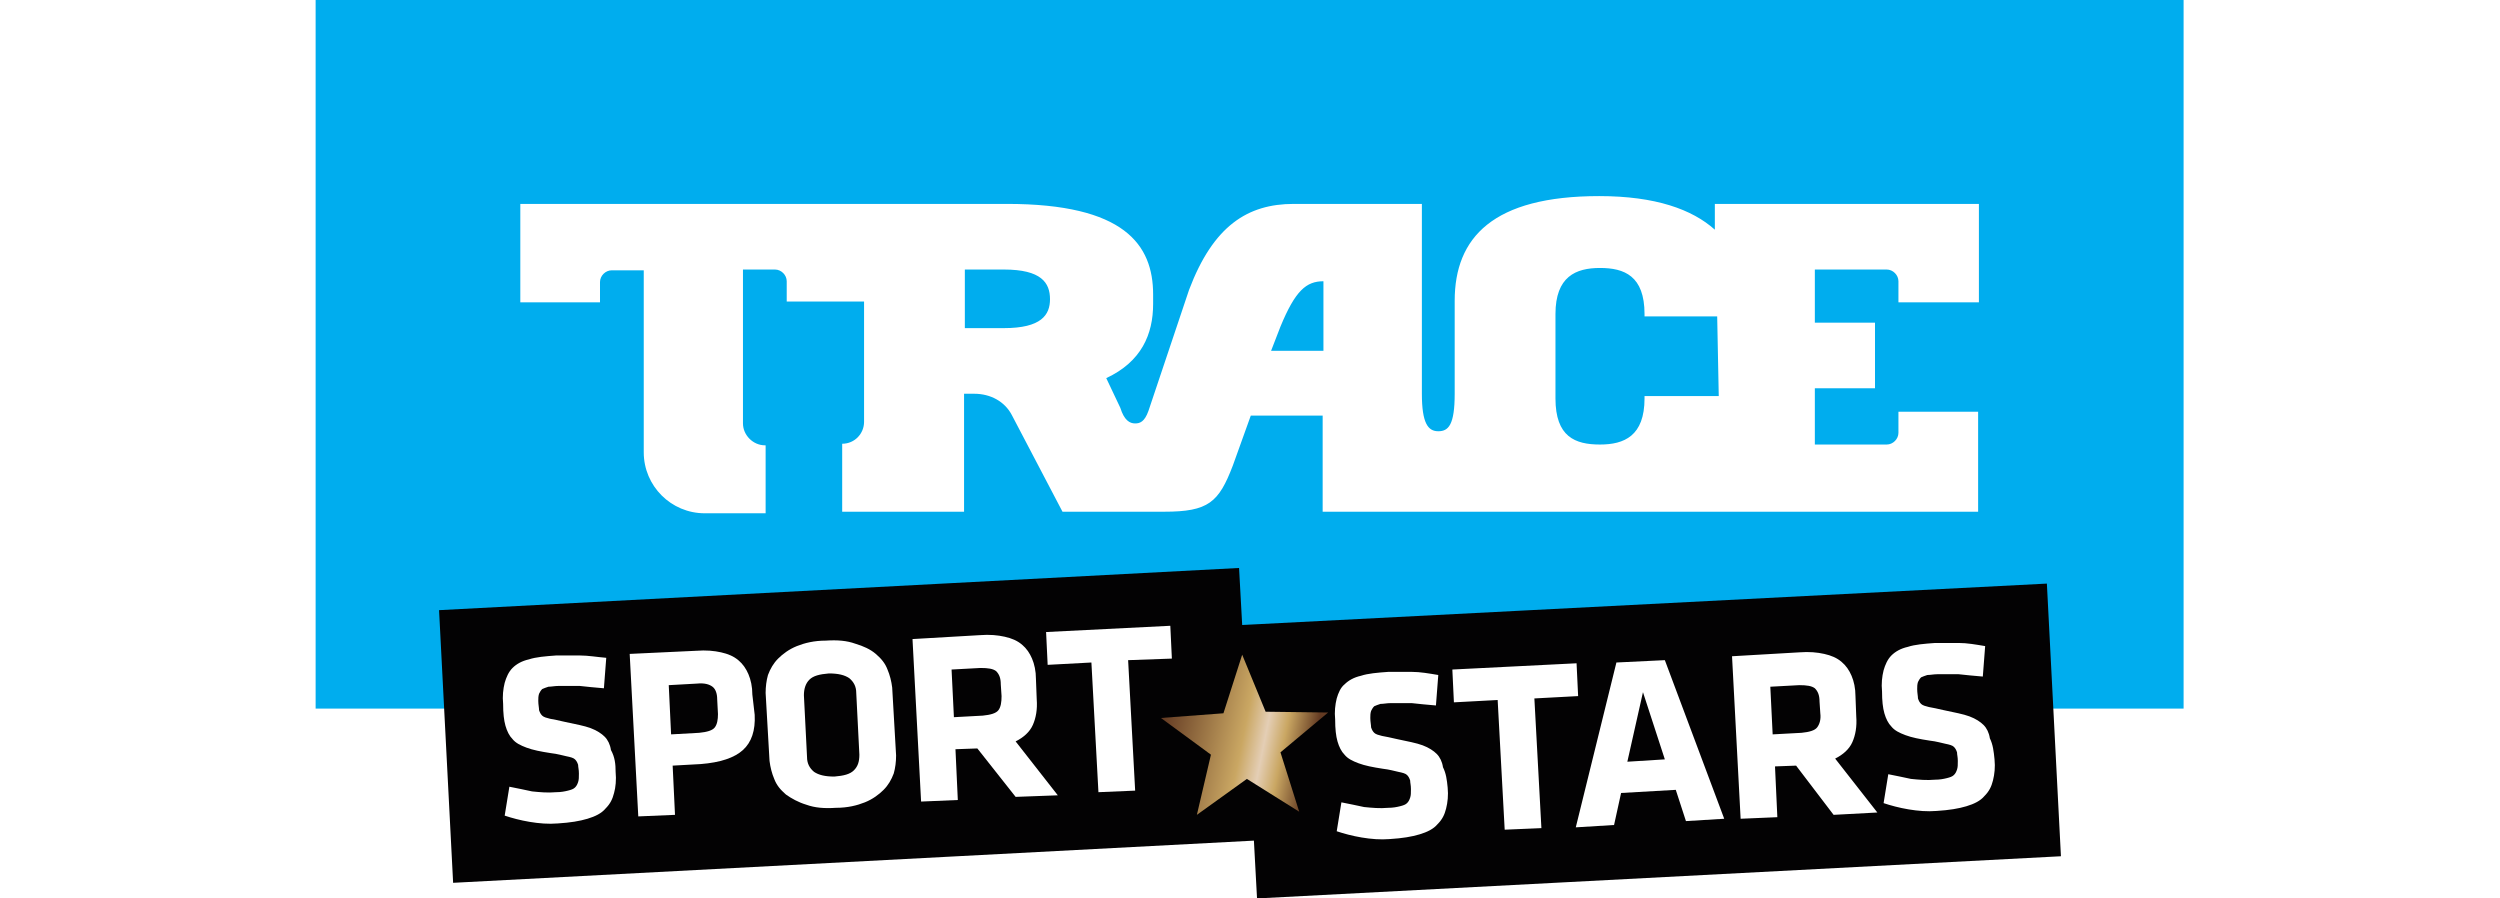 <?xml version="1.0" encoding="utf-8"?>
<!-- Generator: Adobe Illustrator 21.0.0, SVG Export Plug-In . SVG Version: 6.00 Build 0)  -->
<svg version="1.0" xmlns="http://www.w3.org/2000/svg" xmlns:xlink="http://www.w3.org/1999/xlink" x="0px" y="0px"
	 viewBox="0 0 320 115" style="enable-background:new 0 0 320 115;" xml:space="preserve">
<style type="text/css">
	.st0{fill:#FFFFFF;}
	.st1{fill:#00B8F1;}
	.st2{fill:#909194;}
	.st3{fill:#DC1351;}
	.st4{fill:#919195;}
	.st5{fill:#91C73E;}
	.st6{fill:#D11F31;}
	.st7{fill:#CED0D0;}
	.st8{fill:#F6AB1C;}
	.st9{fill:#F69043;}
	.st10{fill:#00529C;}
	.st11{fill:#D89D12;}
	.st12{fill:#81A43C;}
	.st13{fill-rule:evenodd;clip-rule:evenodd;fill:#B3282D;}
	.st14{fill:#007DC4;stroke:#D0D2D3;stroke-width:2.796;}
	.st15{fill:#D0D2D3;enable-background:new    ;}
	.st16{fill:#D0D2D3;}
	.st17{fill:#231F20;}
	.st18{fill:#000104;}
	.st19{fill:#0E0E11;}
	.st20{fill-rule:evenodd;clip-rule:evenodd;fill:url(#SVGID_6_);}
	.st21{fill-rule:evenodd;clip-rule:evenodd;fill:url(#SVGID_7_);}
	.st22{fill:#CA2026;}
	.st23{fill:url(#SVGID_10_);}
	.st24{fill:url(#SVGID_11_);}
	.st25{fill:url(#SVGID_12_);}
	.st26{fill:url(#SVGID_13_);}
	.st27{fill:url(#SVGID_14_);}
	.st28{fill:url(#SVGID_15_);}
	.st29{fill:url(#SVGID_16_);}
	.st30{fill:url(#SVGID_17_);}
	.st31{fill:url(#SVGID_18_);}
	.st32{fill:#5C1615;}
	.st33{fill:#9C2424;}
	.st34{fill:url(#SVGID_19_);}
	.st35{fill:url(#SVGID_20_);}
	.st36{fill:#151415;}
	.st37{fill:url(#SVGID_21_);}
	.st38{fill:url(#SVGID_22_);}
	.st39{fill:url(#SVGID_23_);}
	.st40{fill:url(#SVGID_24_);}
	.st41{fill:url(#SVGID_25_);}
	.st42{fill:url(#SVGID_26_);}
	.st43{fill:#282828;}
	.st44{fill:#171717;}
	.st45{fill:#CA2F2E;}
	.st46{fill:url(#SVGID_27_);}
	.st47{fill:url(#SVGID_28_);}
	.st48{fill:url(#SVGID_29_);}
	.st49{fill:url(#SVGID_30_);}
	.st50{fill:url(#SVGID_31_);}
	.st51{fill:url(#SVGID_32_);}
	.st52{fill:url(#SVGID_33_);}
	.st53{fill:url(#SVGID_34_);}
	.st54{fill:url(#SVGID_35_);}
	.st55{fill:url(#SVGID_36_);}
	.st56{fill:url(#SVGID_37_);}
	.st57{fill:url(#SVGID_38_);}
	.st58{fill:url(#SVGID_39_);}
	.st59{fill:#282827;}
	.st60{fill:url(#SVGID_40_);}
	.st61{fill:url(#SVGID_41_);}
	.st62{fill:url(#SVGID_42_);}
	.st63{fill:url(#SVGID_43_);}
	.st64{fill:url(#SVGID_44_);}
	.st65{fill:url(#SVGID_45_);}
	.st66{fill:url(#SVGID_46_);}
	.st67{fill:url(#SVGID_47_);}
	.st68{fill:url(#SVGID_48_);}
	.st69{fill:url(#SVGID_49_);}
	.st70{fill:url(#SVGID_50_);}
	.st71{fill:url(#SVGID_51_);}
	.st72{fill:#77BC1F;}
	.st73{fill:#1A69CD;}
	.st74{fill:#F5F5F5;}
	.st75{fill:#00455E;}
	.st76{fill-rule:evenodd;clip-rule:evenodd;fill:#003974;}
	.st77{fill:#FFCE00;}
	.st78{fill:#DD0031;}
	.st79{fill:#0075C9;}
	.st80{fill:#6CA439;}
	.st81{fill:#D41180;}
	.st82{fill:#714698;}
	.st83{fill:#32E491;}
	.st84{fill:#747373;}
	.st85{fill:#E21B27;}
	.st86{fill:#0052BA;}
	.st87{fill:#FFC501;}
	.st88{clip-path:url(#SVGID_55_);}
	.st89{clip-path:url(#SVGID_59_);}
	.st90{fill:#007EFF;}
	.st91{fill:#00A84F;}
	.st92{fill:#FAB423;}
	.st93{fill:#370505;}
	.st94{fill:#330F10;}
	.st95{fill:#EB2D2D;}
	.st96{fill:#C60E00;}
	.st97{fill:#F4F5F5;}
	.st98{fill:#008980;}
	.st99{fill:#FFDB00;}
	.st100{fill:#7A7F79;}
	.st101{fill:#ED1B24;}
	.st102{fill:#1F60A9;}
	.st103{fill:#571C66;}
	.st104{fill:#FF7100;}
	.st105{fill:#716558;}
	.st106{fill:#FFDA00;}
	.st107{fill:#F6911E;}
	.st108{fill:#141B4D;}
	.st109{fill:#D50032;}
	.st110{fill:#B40000;}
	.st111{fill:#FF5000;}
	.st112{fill:#00BFD6;}
	.st113{fill:#4681CF;}
	.st114{fill:#565A5C;}
	.st115{fill:#00B5EA;}
	.st116{fill:url(#SVGID_64_);}
	.st117{fill:#808080;}
	.st118{fill:#516023;}
	.st119{fill:#18529D;}
	.st120{fill:url(#SVGID_65_);}
	.st121{fill:url(#SVGID_66_);}
	.st122{fill:#FDEA7F;}
	.st123{fill:#E17826;}
	.st124{fill:url(#SVGID_67_);}
	.st125{fill:url(#SVGID_68_);}
	.st126{fill:#FCE551;}
	.st127{fill:url(#SVGID_69_);}
	.st128{fill:url(#SVGID_70_);}
	.st129{fill:url(#SVGID_71_);}
	.st130{fill:url(#SVGID_72_);}
	.st131{fill:url(#SVGID_73_);}
	.st132{fill:url(#SVGID_74_);}
	.st133{fill:url(#SVGID_75_);}
	.st134{fill:url(#SVGID_76_);}
	.st135{fill:url(#SVGID_77_);}
	.st136{fill:url(#SVGID_78_);}
	.st137{fill:url(#SVGID_79_);}
	.st138{fill:url(#SVGID_80_);}
	.st139{fill:url(#SVGID_81_);}
	.st140{fill:url(#SVGID_82_);}
	.st141{fill:url(#SVGID_83_);}
	.st142{fill:url(#SVGID_84_);}
	.st143{fill:url(#SVGID_85_);}
	.st144{fill:url(#SVGID_86_);}
	.st145{fill:url(#SVGID_87_);}
	.st146{fill:url(#SVGID_88_);}
	.st147{fill:url(#SVGID_89_);}
	.st148{fill:url(#SVGID_90_);}
	.st149{fill:url(#SVGID_91_);}
	.st150{fill:url(#SVGID_92_);}
	.st151{fill:url(#SVGID_93_);}
	.st152{fill:url(#SVGID_94_);}
	.st153{fill:url(#SVGID_95_);}
	.st154{fill:url(#SVGID_96_);}
	.st155{fill:url(#SVGID_97_);}
	.st156{fill:url(#SVGID_98_);}
	.st157{fill:url(#SVGID_99_);}
	.st158{fill:url(#SVGID_100_);}
	.st159{fill:url(#SVGID_101_);}
	.st160{fill:url(#SVGID_102_);}
	.st161{fill:url(#SVGID_103_);}
	.st162{fill:url(#SVGID_104_);}
	.st163{fill:url(#SVGID_105_);}
	.st164{fill:url(#SVGID_106_);}
	.st165{fill:url(#SVGID_107_);}
	.st166{fill:url(#SVGID_108_);}
	.st167{fill:url(#SVGID_109_);}
	.st168{fill:url(#SVGID_110_);}
	.st169{fill:url(#SVGID_111_);}
	.st170{fill:url(#SVGID_112_);}
	.st171{fill:url(#SVGID_113_);}
	.st172{fill:url(#SVGID_114_);}
	.st173{fill:url(#SVGID_115_);}
	.st174{fill:url(#SVGID_116_);}
	.st175{fill:url(#SVGID_117_);}
	.st176{fill:url(#SVGID_118_);}
	.st177{fill:url(#SVGID_119_);}
	.st178{fill:url(#SVGID_120_);}
	.st179{fill:url(#SVGID_121_);}
	.st180{fill:url(#SVGID_122_);}
	.st181{fill:url(#SVGID_123_);}
	.st182{fill:url(#SVGID_124_);}
	.st183{fill:url(#SVGID_125_);}
	.st184{opacity:0.9;fill:url(#SVGID_126_);}
	.st185{fill:url(#SVGID_127_);}
	.st186{fill:url(#SVGID_128_);}
	.st187{fill:url(#SVGID_129_);}
	.st188{fill:url(#SVGID_130_);}
	.st189{fill:url(#SVGID_131_);}
	.st190{fill:url(#SVGID_132_);}
	.st191{opacity:0.49;fill:url(#SVGID_133_);}
	.st192{fill:url(#SVGID_134_);}
	.st193{fill:url(#SVGID_135_);}
	.st194{opacity:0.5;fill:url(#SVGID_136_);}
	.st195{fill:url(#SVGID_137_);}
	.st196{fill:url(#SVGID_138_);}
	.st197{fill:url(#SVGID_139_);}
	.st198{opacity:0.52;fill:url(#SVGID_140_);}
	.st199{fill:url(#SVGID_141_);}
	.st200{fill:url(#SVGID_142_);}
	.st201{fill:url(#SVGID_143_);}
	.st202{fill:url(#SVGID_144_);}
	.st203{fill:url(#SVGID_145_);}
	.st204{fill:url(#SVGID_146_);}
	.st205{fill:url(#SVGID_147_);}
	.st206{fill:url(#SVGID_148_);}
	.st207{fill:url(#SVGID_149_);}
	.st208{fill:url(#SVGID_150_);}
	.st209{fill:url(#SVGID_151_);}
	.st210{fill:url(#SVGID_152_);}
	.st211{fill:url(#SVGID_153_);}
	.st212{fill:url(#SVGID_154_);}
	.st213{fill:url(#SVGID_155_);}
	.st214{fill:url(#SVGID_156_);}
	.st215{fill:url(#SVGID_157_);}
	.st216{fill:url(#SVGID_158_);}
	.st217{fill:url(#SVGID_159_);}
	.st218{fill:url(#SVGID_160_);}
	.st219{fill:url(#SVGID_161_);}
	.st220{fill:url(#SVGID_162_);}
	.st221{fill:url(#SVGID_163_);}
	.st222{fill:url(#SVGID_164_);}
	.st223{fill:url(#SVGID_165_);}
	.st224{fill:url(#SVGID_166_);}
	.st225{fill:url(#SVGID_167_);}
	.st226{fill:url(#SVGID_168_);}
	.st227{fill:url(#SVGID_169_);}
	.st228{fill:url(#SVGID_170_);}
	.st229{opacity:0.65;fill:url(#SVGID_171_);}
	.st230{opacity:0.65;fill:url(#SVGID_172_);}
	.st231{fill:url(#SVGID_173_);}
	.st232{fill:url(#SVGID_174_);}
	.st233{fill:url(#SVGID_175_);}
	.st234{fill:url(#SVGID_176_);}
	.st235{fill:url(#SVGID_177_);}
	.st236{fill:url(#SVGID_178_);}
	.st237{fill:url(#SVGID_179_);}
	.st238{fill:url(#SVGID_180_);}
	.st239{fill:url(#SVGID_181_);}
	.st240{fill:url(#SVGID_182_);}
	.st241{fill:url(#SVGID_183_);}
	.st242{fill:url(#SVGID_184_);}
	.st243{fill:url(#SVGID_185_);}
	.st244{fill:url(#SVGID_186_);}
	.st245{opacity:0.8;fill:url(#SVGID_187_);}
	.st246{fill:url(#SVGID_188_);}
	.st247{fill:url(#SVGID_189_);}
	.st248{fill:url(#SVGID_190_);}
	.st249{fill:url(#SVGID_191_);}
	.st250{fill:url(#SVGID_192_);}
	.st251{fill:url(#SVGID_193_);}
	.st252{fill:url(#SVGID_194_);}
	.st253{fill:url(#SVGID_195_);}
	.st254{fill:url(#SVGID_196_);}
	.st255{fill:url(#SVGID_197_);}
	.st256{fill:url(#SVGID_198_);}
	.st257{fill:url(#SVGID_199_);}
	.st258{fill:url(#SVGID_200_);}
	.st259{fill:url(#SVGID_201_);}
	.st260{fill:url(#SVGID_202_);}
	.st261{fill:url(#SVGID_203_);}
	.st262{fill:url(#SVGID_204_);}
	.st263{fill:url(#SVGID_205_);}
	.st264{fill:url(#SVGID_206_);}
	.st265{fill:url(#SVGID_207_);}
	.st266{fill:url(#SVGID_208_);}
	.st267{fill:url(#SVGID_209_);}
	.st268{fill:url(#SVGID_210_);}
	.st269{fill:url(#SVGID_211_);}
	.st270{fill:url(#SVGID_212_);}
	.st271{fill:url(#SVGID_213_);}
	.st272{fill:url(#SVGID_214_);}
	.st273{fill:url(#SVGID_215_);}
	.st274{fill:url(#SVGID_216_);}
	.st275{fill:url(#SVGID_217_);}
	.st276{fill:url(#SVGID_218_);}
	.st277{opacity:0.89;fill:url(#SVGID_219_);}
	.st278{opacity:0.89;fill:url(#SVGID_220_);}
	.st279{fill:url(#SVGID_221_);}
	.st280{fill:url(#SVGID_222_);}
	.st281{fill:url(#SVGID_223_);}
	.st282{fill:url(#SVGID_224_);}
	.st283{fill:url(#SVGID_225_);}
	.st284{fill:url(#SVGID_226_);}
	.st285{fill:url(#SVGID_227_);}
	.st286{fill:url(#SVGID_228_);}
	.st287{fill:url(#SVGID_229_);}
	.st288{fill:url(#SVGID_230_);}
	.st289{fill:url(#SVGID_231_);}
	.st290{fill:url(#SVGID_232_);}
	.st291{fill:url(#SVGID_233_);}
	.st292{fill:url(#SVGID_234_);}
	.st293{fill:url(#SVGID_235_);}
	.st294{fill:url(#SVGID_236_);}
	.st295{fill:url(#SVGID_237_);}
	.st296{fill:url(#SVGID_238_);}
	.st297{fill:url(#SVGID_239_);}
	.st298{opacity:0.49;fill:url(#SVGID_240_);}
	.st299{fill:url(#SVGID_241_);}
	.st300{fill:url(#SVGID_242_);}
	.st301{fill:url(#SVGID_243_);}
	.st302{fill:url(#SVGID_244_);}
	.st303{fill:url(#SVGID_245_);}
	.st304{fill:url(#SVGID_246_);}
	.st305{fill:url(#SVGID_247_);}
	.st306{fill:url(#SVGID_248_);}
	.st307{fill:#F5E689;}
	.st308{fill:url(#SVGID_249_);}
	.st309{fill:url(#SVGID_250_);}
	.st310{fill:#FFFFFB;}
	.st311{fill:url(#SVGID_251_);}
	.st312{fill:url(#SVGID_252_);}
	.st313{fill:url(#SVGID_253_);}
	.st314{fill:url(#SVGID_254_);}
	.st315{fill:url(#SVGID_255_);}
	.st316{fill:url(#SVGID_256_);}
	.st317{fill:url(#SVGID_257_);}
	.st318{fill:url(#SVGID_258_);}
	.st319{fill:url(#SVGID_259_);}
	.st320{fill:url(#SVGID_260_);}
	.st321{fill:url(#SVGID_261_);}
	.st322{fill:url(#SVGID_262_);}
	.st323{fill:url(#SVGID_263_);}
	.st324{fill:url(#SVGID_264_);}
	.st325{fill:url(#SVGID_265_);}
	.st326{fill:url(#SVGID_266_);}
	.st327{opacity:0.55;fill:url(#SVGID_267_);}
	.st328{fill:url(#SVGID_268_);}
	.st329{fill:url(#SVGID_269_);}
	.st330{fill:url(#SVGID_270_);}
	.st331{fill:url(#SVGID_271_);}
	.st332{fill:url(#SVGID_272_);}
	.st333{fill:url(#SVGID_273_);}
	.st334{opacity:0.6;fill:url(#SVGID_274_);}
	.st335{fill:url(#SVGID_275_);}
	.st336{fill:url(#SVGID_276_);}
	.st337{fill:url(#SVGID_277_);}
	.st338{fill:url(#SVGID_278_);}
	.st339{fill:url(#SVGID_279_);}
	.st340{fill:url(#SVGID_280_);}
	.st341{opacity:0.12;}
	.st342{fill:#F4BA2A;}
	.st343{fill:url(#SVGID_281_);}
	.st344{fill:#6D6E70;}
	.st345{fill:#FFD700;}
	.st346{fill:url(#SVGID_284_);}
	.st347{fill:#A61916;}
	.st348{clip-path:url(#SVGID_286_);}
	.st349{clip-path:url(#SVGID_288_);}
	.st350{fill:#272424;}
	.st351{fill:#AFC03D;}
	.st352{fill:#F26322;}
	.st353{fill-rule:evenodd;clip-rule:evenodd;fill:#F26322;}
	.st354{fill:#FDB614;}
	.st355{fill-rule:evenodd;clip-rule:evenodd;fill:#ED1C24;}
	.st356{fill:#002840;}
	.st357{fill:#AEFF00;}
	.st358{fill:#BEBDBD;}
	.st359{display:none;fill:url(#Sci_2_);}
	.st360{fill:url(#Sci_3_);}
	.st361{fill:url(#SVGID_293_);}
	.st362{filter:url(#Adobe_OpacityMaskFilter);}
	.st363{opacity:0.5;mask:url(#SVGID_294_);}
	.st364{fill:url(#SVGID_295_);}
	.st365{filter:url(#Adobe_OpacityMaskFilter_1_);}
	.st366{opacity:0.5;mask:url(#SVGID_296_);}
	.st367{fill:url(#SVGID_297_);}
	.st368{fill:url(#SVGID_298_);}
	.st369{fill:url(#SVGID_299_);}
	.st370{fill:url(#SVGID_300_);}
	.st371{fill:url(#SVGID_301_);}
	.st372{fill:url(#SVGID_302_);}
	.st373{fill:url(#SVGID_303_);}
	.st374{fill:#4E4D50;}
	.st375{fill:#FDBF31;}
	.st376{fill:#2462AB;}
	.st377{fill:#00ADEE;}
	.st378{fill:#030203;}
	.st379{clip-path:url(#SVGID_305_);fill:url(#SVGID_306_);}
	.st380{fill:#22161E;}
	.st381{fill:#68576B;}
	.st382{fill:#FDF4F8;}
	.st383{fill:#23141E;}
	.st384{fill:#F028A0;}
	.st385{fill:#BE28F0;}
	.st386{fill:#28F03C;}
	.st387{fill:#C83584;}
	.st388{fill:#D48D35;}
	.st389{fill:#EE4023;}
	.st390{fill:#CA2027;}
	.st391{fill:#00B2EF;}
	.st392{fill:#EC1C24;}
	.st393{fill:#00C0F3;}
	.st394{fill:#EF4123;}
	.st395{fill:#555759;}
	.st396{display:none;}
	.st397{display:inline;}
	.st398{fill:#FFF100;}
</style>
<g id="bitmap_label">
	<g>
		<rect x="40.4" class="st377" width="239.1" height="90.7"/>
		<polygon class="st378" points="159,80 158.6,72.7 56.2,78.1 58,113 160.5,107.6 160.9,115 263.8,109.6 262,74.7 		"/>
		<g>
			<defs>
				<polygon id="SVGID_304_" points="156.6,91.3 148.6,91.9 155,96.6 153.2,104.3 159.6,99.7 166.3,103.9 163.9,96.3 170,91.2 
					162,91.1 159,83.8 				"/>
			</defs>
			<clipPath id="SVGID_2_">
				<use xlink:href="#SVGID_304_"  style="overflow:visible;"/>
			</clipPath>
			
				<linearGradient id="SVGID_4_" gradientUnits="userSpaceOnUse" x1="-895.186" y1="-224.906" x2="-894.85" y2="-224.906" gradientTransform="matrix(57.521 11.442 -11.442 57.521 49067.559 23271.762)">
				<stop  offset="0" style="stop-color:#643B23"/>
				<stop  offset="0.538" style="stop-color:#CAA763"/>
				<stop  offset="0.679" style="stop-color:#E4CEB5"/>
				<stop  offset="0.803" style="stop-color:#CAA763"/>
				<stop  offset="0.943" style="stop-color:#835C36"/>
				<stop  offset="1" style="stop-color:#643B23"/>
			</linearGradient>
			<polygon style="clip-path:url(#SVGID_2_);fill:url(#SVGID_4_);" points="144.7,103.5 169.2,108.4 173.9,84.6 149.5,79.7 			"/>
		</g>
		<g>
			<path class="st0" d="M210.5,50.7V51c0,4.8-2.6,5.9-5.7,5.9h0c-3.2,0-5.7-1-5.7-5.9V40.2c0-4.8,2.6-5.9,5.7-5.9h0
				c3.1,0,5.7,1,5.7,5.9l0,0.3h9.3l0.2,10.2H210.5z M169.4,44.9l-6.7,0l1.2-3.1c1.9-4.6,3.3-5.8,5.5-5.8V44.9z M134.4,38.3
				c0,2-1.1,3.7-5.9,3.7l-5,0v-7.5h5C133.3,34.5,134.4,36.2,134.4,38.3 M253.3,38.7V26.1l-33.8,0v3.3c-2.9-2.6-7.6-4.3-14.8-4.3
				c-13.6,0-18.5,5.3-18.5,13.4v11.9c0,4-0.8,4.8-2.1,4.8c-1.3,0-2.1-1-2.1-4.8V26.1h-16.4c-5.9,0-10.3,2.8-13.4,11L147,52.6
				c-0.5,1.4-1.1,1.6-1.7,1.6c-0.7,0-1.4-0.4-1.9-2l-1.8-3.8c4.5-2.1,6-5.6,6-9.5v-1.2c0-6.4-3.7-11.6-18.7-11.6h-18.2h-0.1h-44
				v12.6h10.2l0-2.6c0-0.8,0.7-1.5,1.5-1.5l4.1,0l0,23.3c0,4.3,3.5,7.8,7.8,7.8h7.8v-8.7l-0.1,0c-1.5,0-2.8-1.3-2.8-2.8V34.5l4.1,0
				c0.8,0,1.5,0.7,1.5,1.5v2.6h9.9v-0.1l0,0.1v15.4c0,1.5-1.2,2.8-2.8,2.8v8.7h15.6l0-15.1l1.3,0c2.1,0,3.9,1,4.8,2.7l6.5,12.4h9.2
				h0.1h3.7c5.7,0,7-1.2,8.8-5.9l2.3-6.4h9.2l0,12.3h14.9h69V52.7H243l0,2.7c0,0.8-0.7,1.5-1.5,1.5l-9.2,0v-7.2h7.7v-8.4h-7.7v-6.8
				h9.2c0.8,0,1.5,0.7,1.5,1.5l0,2.7H253.3z"/>
		</g>
		<g>
			<path class="st0" d="M78.8,98.8c0.1,1,0,2-0.2,2.7c-0.2,0.8-0.5,1.4-1.1,2c-0.5,0.6-1.3,1-2.3,1.3c-1,0.3-2.2,0.5-3.8,0.6
				c-1.2,0.1-2.4,0-3.6-0.2c-1.2-0.2-2.3-0.5-3.2-0.8l0.6-3.7c1,0.2,2,0.4,2.9,0.6c1,0.1,2,0.2,3.1,0.1c0.6,0,1.1-0.1,1.5-0.2
				c0.4-0.1,0.7-0.2,0.9-0.4c0.2-0.2,0.3-0.4,0.4-0.7c0.1-0.3,0.1-0.6,0.1-1.1c0-0.5-0.1-0.8-0.1-1.1c-0.1-0.3-0.2-0.5-0.4-0.7
				c-0.2-0.2-0.6-0.3-1.1-0.4c-0.5-0.1-1.1-0.3-2-0.4c-1.3-0.2-2.3-0.4-3.1-0.7c-0.8-0.3-1.4-0.6-1.8-1.1c-0.4-0.4-0.7-1-0.9-1.7
				c-0.2-0.7-0.3-1.6-0.3-2.8c-0.1-1,0-1.9,0.2-2.7c0.2-0.7,0.5-1.4,1-1.9c0.5-0.5,1.2-0.9,2.1-1.1c0.9-0.3,2.1-0.4,3.5-0.5
				c0.9,0,1.9,0,3,0c1.1,0,2.2,0.2,3.4,0.3l-0.3,3.9c-1.2-0.1-2.2-0.2-3.1-0.3c-0.9,0-1.8,0-2.7,0c-0.5,0-0.9,0.1-1.3,0.1
				c-0.3,0.1-0.6,0.2-0.8,0.3c-0.2,0.2-0.3,0.4-0.4,0.6c-0.1,0.3-0.1,0.6-0.1,0.9c0,0.5,0.1,0.9,0.1,1.2c0.1,0.3,0.2,0.5,0.4,0.7
				c0.2,0.2,0.6,0.3,1,0.4c0.5,0.1,1.1,0.2,1.9,0.4c1.4,0.3,2.5,0.5,3.3,0.8c0.8,0.3,1.4,0.7,1.8,1.1c0.4,0.4,0.7,1,0.8,1.7
				C78.7,96.9,78.8,97.8,78.8,98.8"/>
			<path class="st0" d="M96.6,91.5c0.1,2-0.4,3.5-1.5,4.5c-1.1,1-2.9,1.6-5.4,1.8L86.1,98l0.3,6.3l-4.7,0.2l-1.1-20.8l8.5-0.4
				c1.3-0.1,2.3,0,3.2,0.2c0.9,0.2,1.6,0.5,2.2,1c0.6,0.5,1,1.1,1.3,1.8c0.3,0.7,0.5,1.6,0.5,2.6L96.6,91.5z M91.8,89.5
				c0-0.7-0.2-1.3-0.6-1.6c-0.4-0.3-1-0.5-2-0.4l-3.6,0.2l0.3,6.3l3.6-0.2c1-0.1,1.7-0.3,2-0.7c0.3-0.4,0.4-1,0.4-1.7L91.8,89.5z"/>
			<path class="st0" d="M114.7,96.7c0,0.8-0.1,1.6-0.3,2.3c-0.3,0.8-0.7,1.5-1.3,2.1c-0.6,0.6-1.4,1.2-2.4,1.6
				c-1,0.4-2.2,0.7-3.7,0.7c-1.5,0.1-2.7,0-3.8-0.4c-1-0.3-1.9-0.8-2.6-1.3c-0.7-0.6-1.2-1.2-1.5-2c-0.3-0.7-0.5-1.5-0.6-2.3
				l-0.5-8.7c0-0.8,0.1-1.6,0.3-2.3c0.3-0.8,0.7-1.5,1.3-2.1c0.6-0.6,1.4-1.2,2.4-1.6c1-0.4,2.2-0.7,3.7-0.7c1.5-0.1,2.7,0,3.8,0.4
				c1,0.3,1.9,0.7,2.6,1.3c0.7,0.6,1.2,1.2,1.5,2c0.3,0.7,0.5,1.5,0.6,2.3L114.7,96.7z M109.6,88.7c0-0.8-0.3-1.4-0.9-1.9
				c-0.6-0.4-1.4-0.6-2.6-0.6c-1.2,0.1-2,0.3-2.5,0.8c-0.5,0.5-0.7,1.2-0.7,2l0.4,7.9c0,0.8,0.3,1.4,0.9,1.9
				c0.6,0.4,1.4,0.6,2.6,0.6c1.2-0.1,2-0.3,2.5-0.8c0.5-0.5,0.7-1.1,0.7-2L109.6,88.7z"/>
			<path class="st0" d="M125.1,95.8l-2.8,0.1l0.3,6.5l-4.7,0.2l-1.1-20.8l8.6-0.5c1.3-0.1,2.3,0,3.2,0.2c0.9,0.2,1.6,0.5,2.2,1
				c0.6,0.5,1,1.1,1.3,1.8c0.3,0.7,0.5,1.6,0.5,2.6l0.1,2.6c0.1,1.3-0.1,2.4-0.5,3.3c-0.4,0.9-1.2,1.6-2.2,2.1l5.4,6.9L130,102
				L125.1,95.8z M128.1,87.6c0-0.8-0.2-1.3-0.6-1.7c-0.4-0.3-1-0.4-2-0.4l-3.7,0.2l0.3,6.1l3.7-0.2c1-0.1,1.7-0.3,2-0.7
				c0.3-0.4,0.4-1,0.4-1.8L128.1,87.6z"/>
			<polygon class="st0" points="144.4,84.5 145.3,101.2 140.6,101.4 139.7,84.8 134.1,85.1 133.9,80.9 149.8,80.1 150,84.3 			"/>
		</g>
		<g>
			<path class="st0" d="M185.3,100.8c0.1,1,0,1.9-0.2,2.7c-0.2,0.8-0.5,1.4-1.1,2c-0.5,0.6-1.3,1-2.3,1.3c-1,0.3-2.2,0.5-3.8,0.6
				c-1.2,0.1-2.4,0-3.6-0.2c-1.2-0.2-2.3-0.5-3.2-0.8l0.6-3.7c1,0.2,2,0.4,2.9,0.6c1,0.1,2,0.2,3.1,0.1c0.6,0,1.1-0.1,1.5-0.2
				c0.4-0.1,0.7-0.2,0.9-0.4c0.2-0.2,0.3-0.4,0.4-0.7c0.1-0.3,0.1-0.6,0.1-1.1c0-0.5-0.1-0.8-0.1-1.1c-0.1-0.3-0.2-0.5-0.4-0.7
				c-0.2-0.2-0.6-0.3-1.1-0.4c-0.5-0.1-1.1-0.3-2-0.4c-1.3-0.2-2.3-0.4-3.1-0.7c-0.8-0.3-1.4-0.6-1.8-1.1c-0.4-0.4-0.7-1-0.9-1.7
				c-0.2-0.7-0.3-1.6-0.3-2.8c-0.1-1,0-1.9,0.2-2.7c0.2-0.7,0.5-1.4,1-1.8c0.5-0.5,1.2-0.9,2.1-1.1c0.9-0.3,2.1-0.4,3.5-0.5
				c0.9,0,1.9,0,3,0c1.1,0,2.2,0.2,3.4,0.4l-0.3,3.9c-1.2-0.1-2.2-0.2-3.1-0.3c-0.9,0-1.8,0-2.7,0c-0.5,0-0.9,0.1-1.3,0.1
				c-0.3,0.1-0.6,0.2-0.8,0.3c-0.2,0.2-0.3,0.4-0.4,0.6c-0.1,0.3-0.1,0.6-0.1,0.9c0,0.5,0.1,0.9,0.1,1.2c0.1,0.3,0.2,0.5,0.4,0.7
				c0.2,0.2,0.6,0.3,1,0.4c0.5,0.1,1.1,0.2,1.9,0.4c1.4,0.3,2.5,0.5,3.3,0.8c0.8,0.3,1.4,0.7,1.8,1.1c0.4,0.4,0.7,1,0.8,1.7
				C185.1,99,185.2,99.8,185.3,100.8 M196.4,89.4l0.9,16.6l-4.7,0.2l-0.9-16.6l-5.6,0.3l-0.2-4.2l15.9-0.8l0.2,4.2L196.4,89.4z
				 M229.9,98l-2.7,0.1l0.3,6.5l-4.7,0.2L221.7,84l8.6-0.5c1.3-0.1,2.3,0,3.2,0.2c0.9,0.2,1.6,0.5,2.2,1c0.6,0.5,1,1.1,1.3,1.8
				c0.3,0.7,0.5,1.6,0.5,2.6l0.1,2.6c0.1,1.3-0.1,2.4-0.5,3.3c-0.4,0.9-1.2,1.6-2.2,2.1l5.4,6.9l-5.6,0.3L229.9,98z M232.9,89.8
				c0-0.8-0.2-1.3-0.6-1.7c-0.4-0.3-1-0.4-2-0.4l-3.7,0.2l0.3,6.1l3.7-0.2c1-0.1,1.7-0.3,2-0.7c0.3-0.4,0.5-1,0.4-1.8L232.9,89.8z
				 M255.3,97.2c0.1,1,0,1.9-0.2,2.7c-0.2,0.8-0.5,1.4-1.1,2c-0.5,0.6-1.3,1-2.3,1.3c-1,0.3-2.2,0.5-3.8,0.6c-1.2,0.1-2.4,0-3.6-0.2
				c-1.2-0.2-2.3-0.5-3.2-0.8l0.6-3.7c1,0.2,2,0.4,2.9,0.6c1,0.1,2,0.2,3.1,0.1c0.6,0,1.1-0.1,1.5-0.2c0.4-0.1,0.7-0.2,0.9-0.4
				c0.2-0.2,0.3-0.4,0.4-0.7c0.1-0.3,0.1-0.6,0.1-1.1c0-0.5-0.1-0.8-0.1-1.1c-0.1-0.3-0.2-0.5-0.4-0.7c-0.2-0.2-0.6-0.3-1.1-0.4
				c-0.5-0.1-1.1-0.3-2-0.4c-1.3-0.2-2.3-0.4-3.1-0.7c-0.8-0.3-1.4-0.6-1.8-1.1c-0.4-0.4-0.7-1-0.9-1.7c-0.2-0.7-0.3-1.6-0.3-2.8
				c-0.1-1,0-1.9,0.2-2.7c0.2-0.7,0.5-1.4,1-1.9c0.5-0.5,1.2-0.9,2.1-1.1c0.9-0.3,2.1-0.4,3.5-0.5c0.9,0,1.9,0,3,0
				c1.1,0,2.2,0.2,3.4,0.4l-0.3,3.9c-1.2-0.1-2.2-0.2-3.1-0.3c-0.9,0-1.8,0-2.7,0c-0.5,0-0.9,0.1-1.3,0.1c-0.3,0.1-0.6,0.2-0.8,0.3
				c-0.2,0.2-0.3,0.4-0.4,0.6c-0.1,0.3-0.1,0.6-0.1,0.9c0,0.5,0.1,0.9,0.1,1.2c0.1,0.3,0.2,0.5,0.4,0.7c0.2,0.2,0.6,0.3,1,0.4
				c0.5,0.1,1.1,0.2,1.9,0.4c1.4,0.3,2.5,0.5,3.3,0.8c0.8,0.3,1.4,0.7,1.8,1.1c0.4,0.4,0.7,1,0.8,1.7
				C255.1,95.3,255.2,96.2,255.3,97.2"/>
			<path class="st0" d="M220.7,104.8l-4.9,0.3l-1.3-4l-7,0.4l-0.9,4.1l-4.9,0.3l5.2-21.1l6.2-0.3L220.7,104.8z M208.3,97.5l4.8-0.3
				l-2.8-8.6L208.3,97.5z"/>
		</g>
	</g>
</g>
<g id="bitmaplabel" class="st396">
</g>
</svg>
